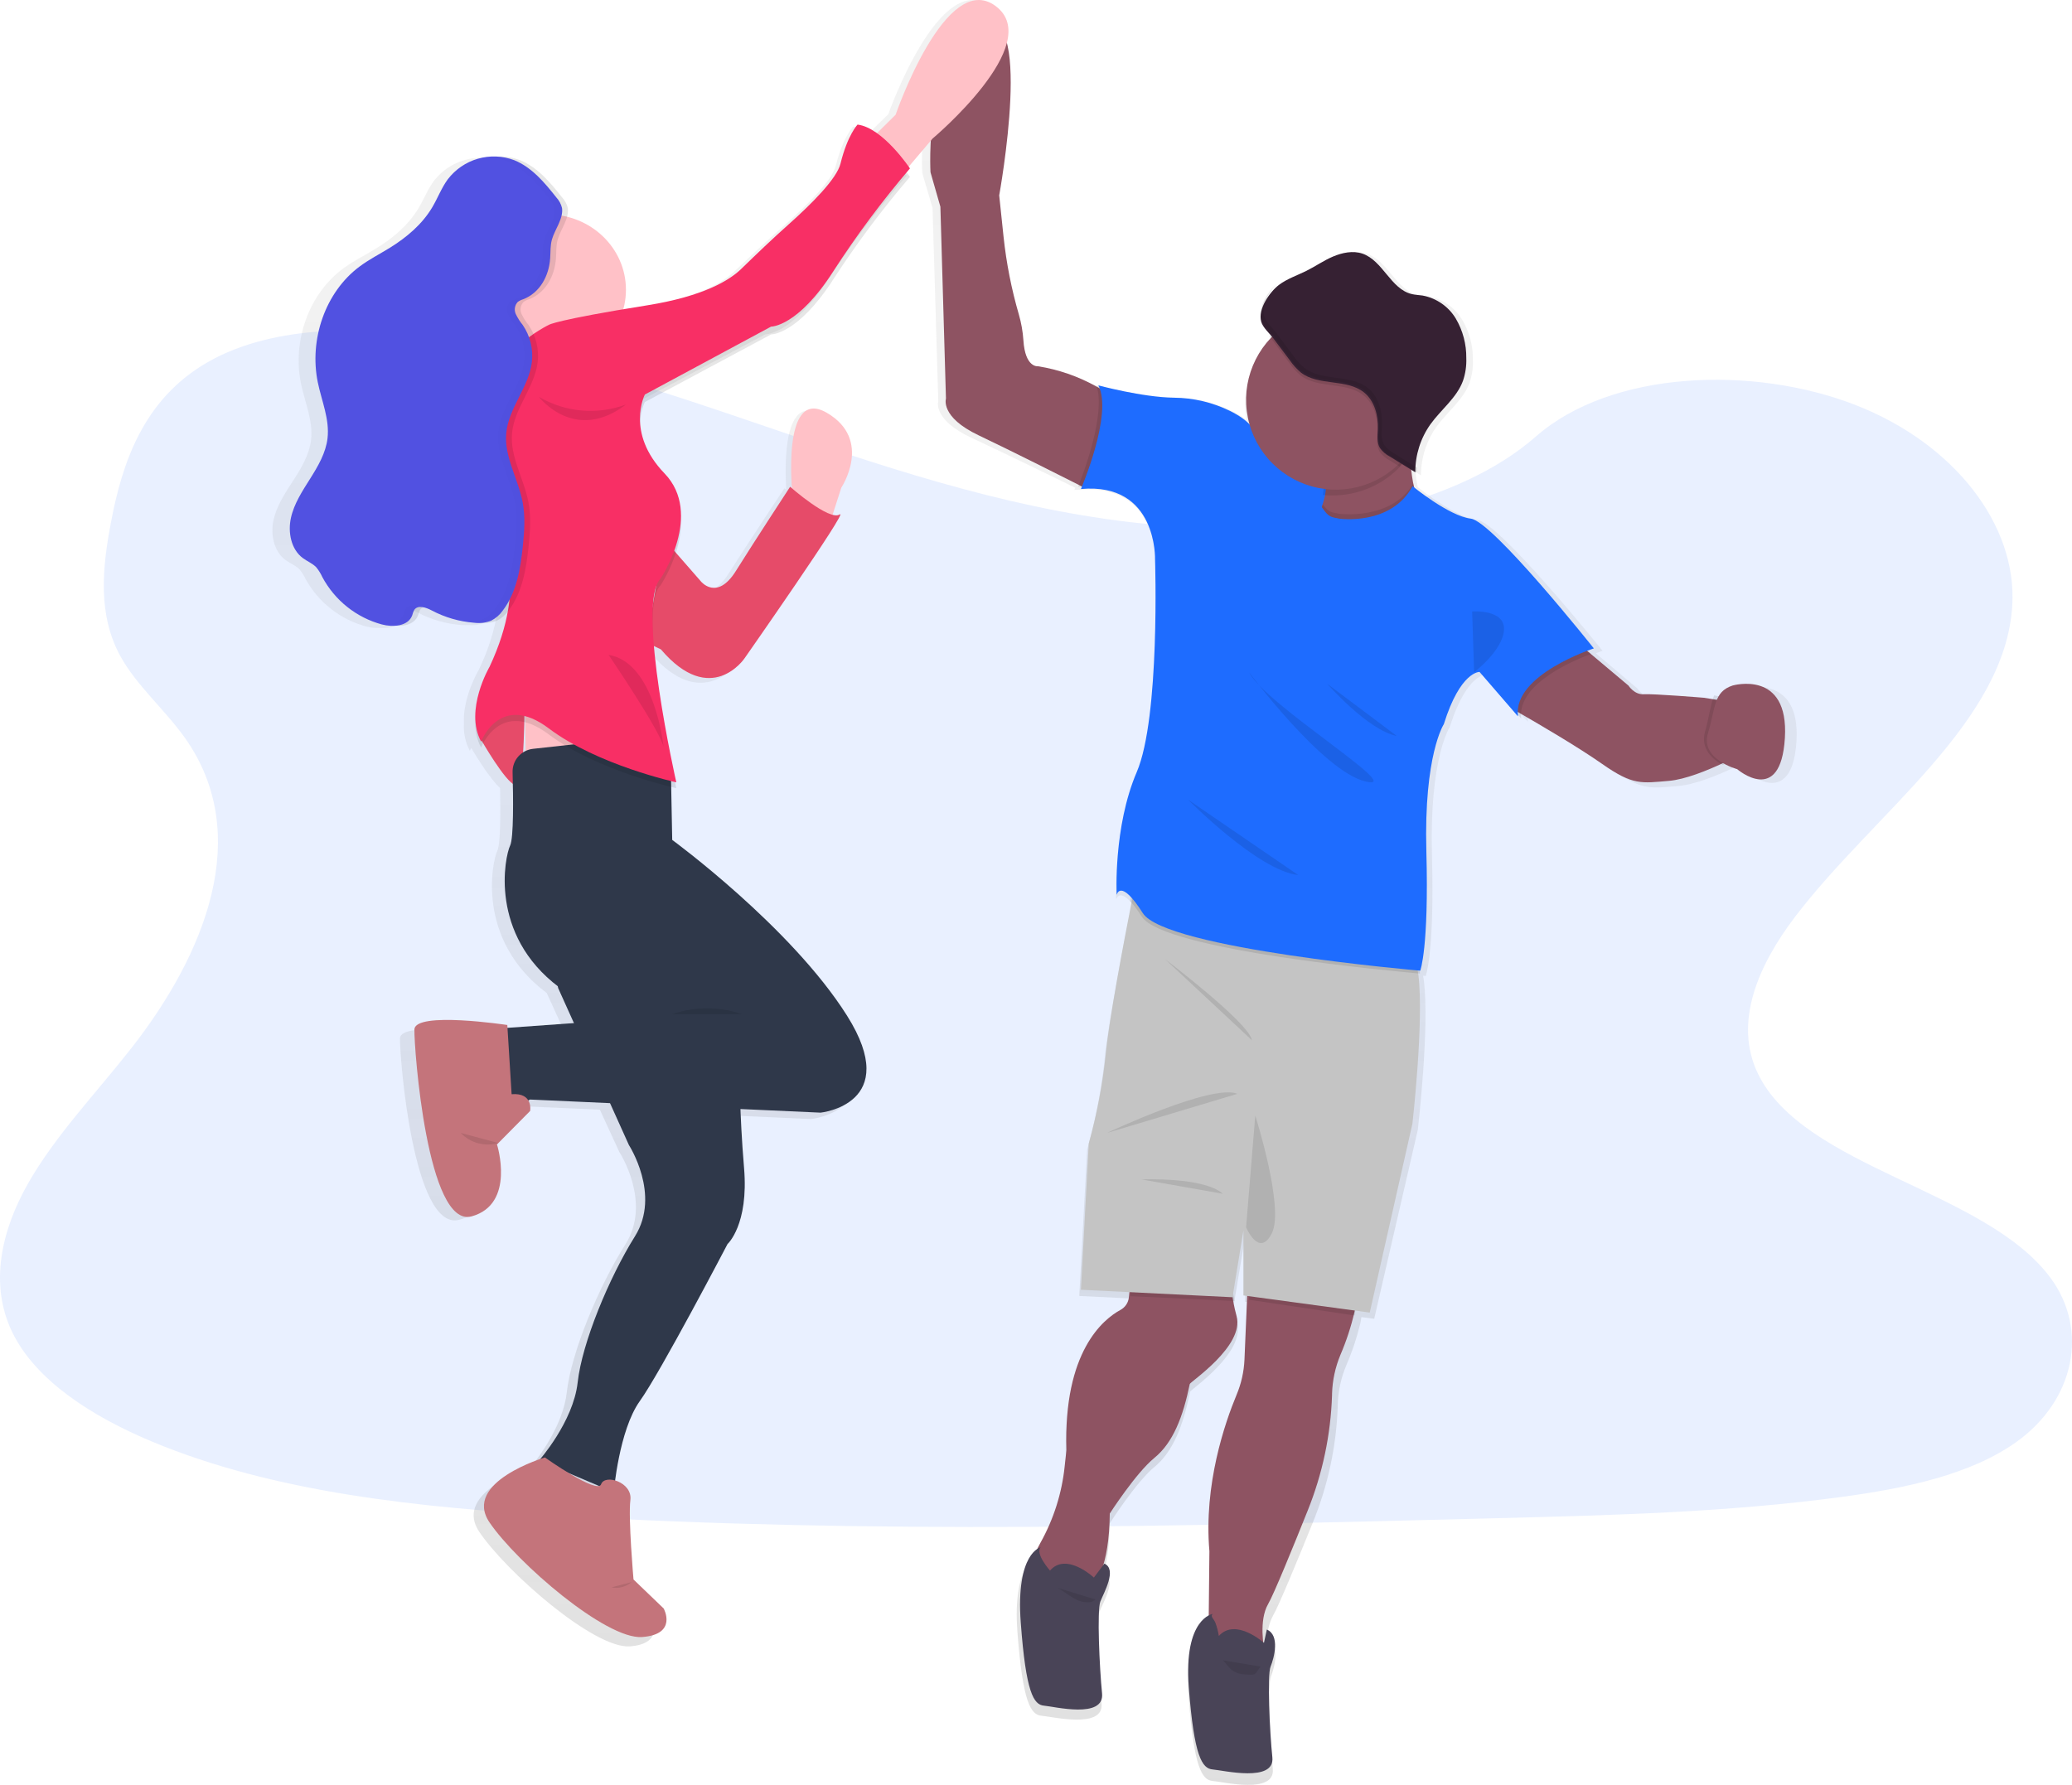 <svg width="715" height="616" viewBox="0 0 715 616" fill="none" xmlns="http://www.w3.org/2000/svg">
<path opacity="0.1" d="M415.422 182.09C369.584 180.713 325.928 167.961 284.241 153.973C242.554 139.986 201.264 124.521 156.524 117.118C127.748 112.356 94.836 111.685 71.656 125.002C49.339 137.81 42.129 159.929 38.255 180.451C35.337 195.887 33.623 212.136 41.612 226.59C47.165 236.628 57.009 245.063 63.822 254.671C87.527 288.121 70.77 329.364 45.09 362.052C33.049 377.374 19.062 391.984 9.762 408.296C0.463 424.608 -3.836 443.286 4.302 459.916C12.362 476.405 31.576 488.789 52.392 497.499C94.666 515.161 144.463 520.254 193.055 523.122C300.587 529.48 408.686 526.725 516.502 523.97C556.404 522.953 596.476 521.921 635.727 516.595C657.527 513.642 680.027 508.951 695.857 497.62C715.942 483.236 720.921 458.885 707.458 440.849C684.879 410.606 622.469 403.089 606.668 370.628C597.985 352.762 606.901 332.861 619.529 316.288C646.613 280.739 692.004 249.549 694.391 208.907C696.034 181.002 674.213 153.055 640.472 139.851C605.11 126.005 556.064 127.75 529.987 150.66C503.109 174.22 455.897 183.298 415.422 182.09Z" fill="#1E6CFF"/>
<path d="M601.41 237.697C600.165 238.016 599.013 238.626 598.049 239.476C597.085 240.327 596.336 241.395 595.863 242.592L594.96 242.447L591.59 241.904C591.59 241.904 573.739 240.429 570.406 240.656C567.072 240.882 564.986 237.589 564.986 237.589L551.715 226.343L550.685 225.438C552.121 224.895 553.016 224.615 553.016 224.615C553.016 224.615 517.404 180.284 509.725 179.425C502.047 178.565 489.354 168.215 489.228 168.116L489.092 167.41C488.812 165.917 488.604 164.407 488.451 162.887L490.339 164.045C490.339 163.52 490.339 162.995 490.393 162.47C490.675 156.999 492.518 151.724 495.705 147.271C499.418 142.114 504.91 138.061 507.106 132.117C507.981 129.561 508.376 126.865 508.271 124.165C508.327 119.301 507.046 114.515 504.567 110.332C503.304 108.241 501.612 106.442 499.603 105.054C497.594 103.666 495.314 102.72 492.913 102.28C491.649 102.081 490.357 102.054 489.11 101.764C481.693 100.018 478.965 90.057 471.756 87.615C468.395 86.475 464.655 87.226 461.412 88.637C458.169 90.048 455.233 92.075 452.062 93.64C448.891 95.205 445.296 96.354 442.414 98.571C442.116 98.797 441.8 99.068 441.511 99.349L440.941 99.901C439.752 101.11 438.717 102.462 437.861 103.927L437.725 104.153C437.635 104.307 437.554 104.469 437.472 104.632C437.391 104.795 437.337 104.886 437.283 105.012C437.229 105.139 437.138 105.302 437.075 105.446L436.885 105.881L436.723 106.297C436.668 106.451 436.605 106.605 436.56 106.767C436.515 106.93 436.47 107.03 436.434 107.165L436.298 107.645L436.217 108.034C436.217 108.197 436.154 108.369 436.126 108.532C436.099 108.694 436.126 108.776 436.126 108.893C436.126 109.011 436.126 109.237 436.126 109.409C436.126 109.581 436.126 109.635 436.126 109.744C436.126 109.852 436.126 110.106 436.126 110.296C436.126 110.486 436.126 110.477 436.126 110.567C436.161 110.833 436.216 111.096 436.289 111.354V111.354C436.777 113.019 438.457 114.72 439.74 116.204C439.595 116.339 439.451 116.466 439.306 116.611C436.257 119.554 433.832 123.082 432.175 126.986C430.519 130.889 429.666 135.087 429.667 139.328C429.669 141.212 429.841 143.093 430.182 144.946C428.54 143.704 426.775 142.634 424.915 141.753C418.797 138.815 412.106 137.27 405.321 137.229C394.254 137.102 378.707 132.941 378.707 132.941C379.104 133.7 379.407 134.505 379.61 135.338C378.933 134.949 378.201 134.533 377.397 134.099C370.916 130.614 363.89 128.258 356.619 127.132C356.619 127.132 352.012 127.775 351.398 118.085C351.187 115.058 350.641 112.063 349.772 109.156C347.127 100.294 345.295 91.209 344.297 82.014L342.752 67.792C342.752 67.792 349.708 30.699 345.526 14.885C346.872 9.927 346.113 5.385 341.677 2.119C324.179 -10.782 306.526 39.43 306.526 39.43L299.968 45.808C298.286 44.71 296.388 43.985 294.403 43.682C294.403 43.682 290.871 47.301 288.414 57.18C287.113 62.418 278.223 71.167 270.183 78.215C264.474 83.218 258.963 88.42 253.461 93.64C249.396 97.512 240.335 103.049 220.569 106.179C217.471 106.668 214.652 107.129 212.077 107.554C212.735 105.217 213.07 102.8 213.071 100.371C213.04 94.258 210.935 88.337 207.1 83.581C203.265 78.824 197.929 75.516 191.968 74.198C192.058 73.565 192.058 72.922 191.968 72.289C191.635 70.927 190.946 69.678 189.971 68.67C185.807 63.513 181.29 58.212 175.093 55.769C172.537 54.773 169.8 54.332 167.061 54.475H165.688C165.408 54.475 165.137 54.475 164.857 54.475C161.935 54.637 159.081 55.421 156.486 56.776C153.891 58.13 151.614 60.023 149.807 62.328C147.584 65.305 146.247 68.833 144.332 72.008C140.773 77.889 135.298 82.422 129.363 86.004C125.795 88.166 122.046 90.03 118.676 92.482C106.453 101.375 100.816 117.814 103.888 132.506C105.243 138.957 108.106 145.308 107.339 151.849C106.733 156.925 104.005 161.484 101.223 165.791C98.44 170.097 95.495 174.476 94.393 179.461C93.291 184.446 94.447 190.317 98.621 193.339C100.157 194.443 102.018 195.149 103.327 196.488C104.199 197.519 104.928 198.663 105.496 199.889C107.712 203.899 110.718 207.416 114.331 210.227C117.945 213.039 122.09 215.087 126.517 216.246C127.922 216.606 129.369 216.764 130.818 216.717H130.971H131.251C134.567 216.925 137.963 216.038 139.075 213.098C139.243 212.43 139.495 211.785 139.824 211.18C140.136 210.729 140.602 210.407 141.134 210.275C142.203 210.52 143.233 210.909 144.197 211.433C148.825 213.837 153.887 215.286 159.085 215.695C159.953 215.764 160.825 215.779 161.695 215.74C163.504 215.909 165.327 215.649 167.016 214.98C168.641 214.154 170.044 212.95 171.109 211.47C171.344 211.171 171.56 210.854 171.786 210.565C170.593 217.79 168.346 224.801 165.119 231.373C165.119 231.373 159.699 240.42 160.087 249.54C159.879 252.862 160.582 256.179 162.12 259.13C162.12 259.13 162.274 258.732 162.59 258.107C164.144 260.713 169.239 269.045 172.581 271.968C172.744 280.571 172.708 291.346 171.633 293.563C169.826 297.354 164.116 324.323 188.671 342.716L194.335 355.138L171.018 356.793C168.66 356.468 138.171 352.36 138.018 358.34C137.864 364.556 142.625 425.081 158.434 420.982C173.168 417.165 168.308 399.514 167.576 397.143L168.1 396.999L167.522 396.836L179.311 385.644C179.534 384.282 179.209 382.887 178.408 381.763L178.525 381.7L207 382.976L213.694 397.541C213.694 397.541 225.05 414.84 215.844 429.396C206.639 443.953 197.117 466.716 195.581 480.522C194.326 491.812 185.978 502.904 182.988 506.559C177.649 508.369 157.169 516.42 165.345 528.607C174.704 542.558 205.094 569.111 217.38 568.197C229.666 567.283 224.743 558.336 224.743 558.336L214.471 548.366C214.471 548.366 212.664 527.123 213.396 520.908C213.794 517.678 211.418 515.353 208.879 514.367C209.846 507.446 212.294 494.327 217.552 487.081C224.914 476.912 248.556 432.165 248.556 432.165C248.556 432.165 256.072 425.488 254.383 405.621C253.705 397.605 253.326 390.566 253.109 385.002L279.868 386.205C279.868 386.205 308.568 383.319 289.073 352.523C269.578 321.727 228.14 291.546 228.14 291.546L227.769 272.483C229.648 272.954 230.75 273.189 230.75 273.189C230.75 273.189 230.588 272.501 230.317 271.271L230.75 271.37C230.75 271.37 224.761 245.414 222.918 224.778L224.607 225.556C242.413 246.192 254.419 228.75 254.419 228.75C254.419 228.75 292.027 175.806 288.341 178.23C287.96 178.42 287.544 178.531 287.119 178.557C286.694 178.584 286.268 178.525 285.866 178.384L288.576 169.735C288.576 169.735 299.679 152.745 283.562 143.191C270.409 135.392 270.752 159.838 271.321 169.075L270.671 168.523C270.671 168.523 258.087 187.522 251.329 198.107C244.572 208.692 238.899 201.726 238.899 201.726L230.362 192.091C231.764 188.231 232.453 184.147 232.394 180.04C232.581 177.174 232.163 174.302 231.169 171.608C230.174 168.915 228.625 166.461 226.622 164.407C220.108 157.757 218.202 151.315 218.004 146.358C218.068 143.789 218.648 141.26 219.711 138.921L264.076 115.398C264.076 115.398 273.435 115.543 286.02 96.128C294.175 83.711 303.151 71.854 312.886 60.636C312.886 60.636 312.624 60.256 312.173 59.632C312.624 59.098 312.886 58.809 312.886 58.809C312.886 58.809 312.371 58.058 311.495 56.9L318.334 49.002C318.118 52.571 318.091 56.15 318.252 59.722L321.794 71.71L323.781 138.45C323.781 138.45 321.631 144.783 335.453 151.198C347.143 156.626 365.662 165.673 371.064 168.342C370.866 168.831 370.748 169.093 370.748 169.093L372.356 168.984L372.591 169.093C399.593 166.668 398.672 193.665 398.672 193.665C398.672 193.665 400.479 248.581 392.231 267.697C383.983 286.814 385.166 310.472 385.166 310.472C385.166 310.472 385.988 306.437 390.587 311.712C390.496 312.173 390.397 312.671 390.289 313.186C387.651 326.422 382.158 354.577 381.137 365.994C380.013 376.399 378.009 386.689 375.148 396.754L372.438 447.264L389.701 448.106L389.512 449.915C389.417 450.832 389.102 451.713 388.592 452.48C388.082 453.248 387.393 453.88 386.585 454.321C380.677 457.533 366.71 468.796 367.83 503.555L367.234 509.147C366.278 518.615 363.41 527.791 358.806 536.116C358.408 536.822 358.056 537.5 357.758 538.152C357.803 537.786 357.968 537.445 358.227 537.184C358.227 537.184 349.257 539.047 351.1 563.321C352.942 587.594 355.707 591.837 359.393 592.136C363.078 592.434 381.074 596.84 380.107 587.893C379.141 578.945 378.301 559.069 379.493 556.038C380.686 553.007 385.582 544.828 380.938 542.856C382.285 537.289 382.937 531.576 382.881 525.848C382.881 525.848 391.915 511.589 398.374 506.279C404.833 500.968 408.311 491.948 410.651 480.341C410.813 479.581 429.685 466.987 426.912 456.529C426.424 454.719 426.072 453.118 425.801 451.67C425.683 451.028 425.584 450.422 425.494 449.861H425.828L429.667 426.8V449.255L431.944 449.553L431.862 451.363L430.896 472.895C430.721 477.089 429.803 481.218 428.186 485.09C424.12 494.726 416.622 516.176 418.664 539.373L418.447 560.055C417.797 560.181 408.42 562.398 410.199 585.839C412.006 610.103 414.797 614.355 418.483 614.654C422.169 614.953 440.165 619.358 439.207 610.411C438.249 601.463 437.4 581.587 438.593 578.556C439.785 575.525 441.935 567.51 437.292 565.537C437.316 562.819 437.978 560.144 439.225 557.73C441.249 554.283 448.006 537.898 453.092 525.296C458.292 512.54 461.182 498.96 461.629 485.19C461.629 485.036 461.629 484.882 461.629 484.728C461.766 480.083 462.761 475.503 464.565 471.221C466.644 466.43 468.289 461.461 469.48 456.375C469.606 455.769 469.705 455.181 469.796 454.565L474.204 455.153L489.255 389.924C489.255 389.924 493.374 354.568 491.36 338.6C491.278 337.939 491.188 337.333 491.079 336.745L491.983 336.826C491.983 336.826 495.054 328.946 494.133 295.264C493.211 261.582 500.276 250.933 500.276 250.933C504.088 238.828 508.298 234.775 510.755 233.418C511.388 233.014 512.112 232.778 512.86 232.73L524.252 245.785L526.348 248.192C526.352 248.144 526.352 248.095 526.348 248.047L527.251 249.106C527.182 248.569 527.158 248.027 527.179 247.486C533.259 251.024 547.306 259.293 555.69 265.227C566.621 272.963 569.62 272.058 579.178 271.253C584.978 270.773 592.819 267.516 598.077 265.037L598.556 264.811C599.97 265.568 601.46 266.174 603 266.621C603 266.621 618.43 279.712 619.921 255.818C621.411 231.925 601.41 237.697 601.41 237.697ZM201.21 515.95C199.638 515.482 198.124 514.842 196.693 514.041L201.21 515.95ZM177.053 257.311L177.107 260.704L176.872 260.812C176.945 259.618 176.999 258.442 177.053 257.311ZM418.384 560.136V561.457C418.217 561.278 418.124 561.042 418.124 560.797C418.124 560.551 418.217 560.315 418.384 560.136V560.136Z" fill="url(#paint0_linear)"/>
<path d="M468 160H442V187H468V160Z" fill="#1E6CFF"/>
<path d="M410.562 477.654C408.228 489.056 404.768 497.919 398.361 503.141C391.954 508.364 382.957 522.369 382.957 522.369C382.801 540.998 377.767 546.659 377.767 546.659L372.577 548H359.763C359.763 548 357.475 541.74 357.017 538.019C356.862 536.776 357.768 534.693 359.031 532.457C363.611 524.262 366.459 515.25 367.406 505.959L368.001 500.459C366.921 466.323 380.815 455.242 386.645 452.085C387.451 451.646 388.135 451.023 388.64 450.27C389.146 449.516 389.457 448.654 389.547 447.757V447.757L390.581 438L425.051 439.654C425.051 439.654 424.318 442.624 425.627 449.492C425.893 450.914 426.25 452.497 426.726 454.259C429.471 464.534 410.708 476.902 410.562 477.654Z" fill="#8E5362"/>
<path d="M467.395 452.8C466.224 457.855 464.606 462.796 462.561 467.565C460.782 471.829 459.798 476.382 459.659 480.999C459.659 481.153 459.659 481.307 459.659 481.461C459.217 495.145 456.371 508.645 451.251 521.347C446.235 533.876 439.587 550.18 437.592 553.611C434.272 559.341 436.231 569 436.231 569L417.003 567.642L417.339 535.351C415.334 512.294 422.717 490.993 426.717 481.37C428.333 477.522 429.254 473.418 429.438 469.249L430.345 447.83L430.626 441.494C430.626 441.494 464.62 436.669 467.486 444.363C468.275 446.4 468.085 449.433 467.395 452.8Z" fill="#8E5362"/>
<path opacity="0.1" d="M426 449L390 447.339L391.031 438L425.425 439.584C425.425 439.584 424.668 442.417 426 449Z" fill="black"/>
<path opacity="0.1" d="M467.407 454L431 448.564L431.276 441.634C431.276 441.634 464.672 436.356 467.488 444.772C468.272 447 468.085 450.317 467.407 454Z" fill="black"/>
<path d="M487.394 387.806L472.667 453L429.079 447.087V424.646L425.309 447.706L373 445.122L375.706 394.637C378.509 384.563 380.47 374.269 381.568 363.864C382.587 352.457 387.944 324.321 390.533 311.104C391.434 306.747 391.939 304 391.939 304C391.939 304 481.532 322.793 487.394 329.616C488.395 330.78 489.054 333.254 489.46 336.538C491.426 352.475 487.394 387.806 487.394 387.806Z" fill="#C4C4C4"/>
<path opacity="0.1" d="M382 391C382 391 418.181 373.887 427 377.501L382 391Z" fill="black"/>
<path opacity="0.1" d="M402 331C402 331 431.104 353.048 432 359L402 331Z" fill="black"/>
<path opacity="0.1" d="M394 407.062C394 407.062 415.226 406.074 422 412L394 407.062Z" fill="black"/>
<path opacity="0.1" d="M433.169 385C433.169 385 443.281 416.873 438.899 425.592C434.517 434.31 430 423.552 430 423.552L433.169 385Z" fill="black"/>
<path d="M418.462 557C418.462 557 408.391 558.494 410.223 582.344C412.054 606.195 414.8 610.382 418.462 610.677C422.124 610.972 439.977 615.302 439.061 606.499C438.146 597.696 437.23 578.176 438.448 575.188C439.666 572.2 441.771 564.336 437.157 562.395L436.159 566.993C436.159 566.993 426.391 558.19 420.595 564.604C420.347 563.041 419.945 561.504 419.396 560.015C418.819 558.619 417.556 557.895 418.462 557Z" fill="#494457"/>
<path d="M600 260.64C600 260.64 597.725 261.889 594.386 263.448C589.232 265.857 581.551 269.029 575.865 269.498C566.497 270.278 563.563 271.163 552.85 263.634C544.627 257.858 530.863 249.806 524.87 246.369L522.262 244.854L522 244.704V244.597L526.973 231.186L544.573 222L548.942 225.676L561.948 236.616C561.948 236.616 563.978 239.823 567.255 239.601C570.531 239.38 588.014 240.815 588.014 240.815L591.317 241.346L598.276 242.48L600 260.64Z" fill="#8E5362"/>
<path opacity="0.1" d="M600 260.947C600 260.947 597.765 262.305 594.485 264C591.018 262.074 586.708 258.462 588.366 252.52C589.865 247.175 590.273 243.005 591.505 240L598.342 241.233L600 260.947Z" fill="black"/>
<path d="M597.885 236.589C597.885 236.589 617.374 230.931 615.923 254.693C614.471 278.455 599.453 265.447 599.453 265.447C599.453 265.447 586.684 262.052 589.372 253.109C592.06 244.165 591.28 238.743 597.885 236.589Z" fill="#8E5362"/>
<path d="M394 159.265L373.856 167.865L373.545 168L373.323 167.892L372.069 167.25C366.86 164.613 348.956 155.589 337.693 150.232C324.359 143.909 326.43 137.586 326.43 137.586L324.51 71.346L321.096 59.449C321.096 59.449 318.687 19.126 337.986 9.018C357.286 -1.09 344.805 67.426 344.805 67.426L346.298 81.662C347.263 90.769 349.033 99.769 351.588 108.553C352.422 111.441 352.946 114.412 353.152 117.415C353.748 127.044 358.193 126.403 358.193 126.403C365.213 127.523 371.991 129.864 378.23 133.322C380.547 134.565 382.764 135.99 384.861 137.586L394 159.265Z" fill="#8E5362"/>
<path d="M466.671 190L449 188.263C449 188.263 454.208 180.9 456.501 173.736C456.826 172.753 457.085 171.753 457.278 170.74C457.808 167.9 457.671 165.269 456.309 163.367C451.138 156.134 487.073 146 487.073 146C486.636 150.003 486.505 154.032 486.68 158.053C486.783 160.851 487.088 163.639 487.594 166.398C488.681 172.016 490.847 177.305 494.977 180.014C506.261 187.395 466.671 190 466.671 190Z" fill="#8E5362"/>
<path opacity="0.1" d="M466.666 190L449 188.308C449 188.308 454.207 181.132 456.499 174.15C458.536 176.833 459.24 176.774 462.099 177.307C462.099 177.307 479.929 179.752 487.602 167C488.689 172.475 490.854 177.628 494.983 180.269C506.246 187.461 466.666 190 466.666 190Z" fill="black"/>
<path opacity="0.1" d="M524.867 246.42C524.847 246.948 524.871 247.476 524.94 248L522.226 244.902L522 244.645L526.984 231.205L544.622 222L549 225.684C542.732 228.036 525.148 235.502 524.867 246.42Z" fill="black"/>
<path opacity="0.1" d="M394 159.211L374.067 167.891H373.539L372 168C372 168 372.114 167.736 372.299 167.243C373.962 163.059 381.676 142.628 378.342 133C380.635 134.254 382.829 135.693 384.904 137.303L394 159.211Z" fill="black"/>
<path opacity="0.1" d="M490 336C481.959 335.293 401.514 327.989 394.011 316.361C392.825 314.467 391.484 312.671 390 310.991C390.912 306.703 391.422 304 391.422 304C391.422 304 481.987 322.493 487.912 329.206C488.924 330.334 489.59 332.76 490 336Z" fill="black"/>
<path d="M462.105 178.991C462.105 178.991 479.922 181.624 487.454 167.8C487.454 167.8 500.034 178.116 507.556 179C515.079 179.884 550 223.783 550 223.783C550 223.783 522.005 232.801 523.811 247.229L510.563 231.899C510.563 231.899 503.944 231.592 498.228 249.935C498.228 249.935 491.301 260.449 492.204 293.815C493.107 327.182 490.1 335 490.1 335C490.1 335 402.196 327.488 394.375 315.161C386.555 302.833 385.345 308.848 385.345 308.848C385.345 308.848 384.135 285.402 392.262 266.464C400.39 247.527 398.584 193.122 398.584 193.122C398.584 193.122 399.487 166.366 373 168.774C373 168.774 384.135 142.92 379.023 133C379.023 133 394.258 137.13 405.113 137.256C411.775 137.308 418.342 138.849 424.33 141.765C427.59 143.362 430.597 145.372 432.304 147.771C437.415 154.986 445.85 151.685 445.85 151.685C447.976 158.287 450.602 164.717 453.707 170.92C454.059 171.578 454.411 172.228 454.772 172.85C455.296 173.752 455.838 174.653 456.38 175.393C458.547 178.486 459.161 178.405 462.105 178.991Z" fill="#1E6CFF"/>
<path opacity="0.1" d="M485.583 158.103C484.62 159.42 483.548 160.659 482.377 161.809C479.432 164.719 475.911 167.032 472.022 168.61C468.133 170.189 463.955 171.001 459.734 171C458.642 171.001 457.551 170.948 456.465 170.843C456.99 167.992 456.854 165.349 455.505 163.44C450.378 156.176 486 146 486 146C485.558 150.019 485.419 154.064 485.583 158.103V158.103Z" fill="black"/>
<path d="M492 138C492 144.131 490.182 150.125 486.775 155.223C483.369 160.321 478.528 164.294 472.863 166.64C467.199 168.987 460.966 169.6 454.952 168.404C448.939 167.208 443.415 164.256 439.08 159.92C434.744 155.585 431.792 150.061 430.596 144.048C429.4 138.034 430.013 131.801 432.36 126.137C434.706 120.472 438.679 115.631 443.777 112.225C448.875 108.818 454.869 107 461 107C465.075 106.985 469.113 107.776 472.881 109.329C476.649 110.881 480.072 113.164 482.954 116.046C485.836 118.928 488.119 122.351 489.671 126.119C491.224 129.887 492.015 133.925 492 138V138Z" fill="#8E5362"/>
<path opacity="0.1" d="M508 211.036L508.688 232C508.688 232 518.678 224.463 518.994 217.302C519.309 210.141 508 211.036 508 211.036Z" fill="black"/>
<path opacity="0.1" d="M431 232C431 232 456.445 266.248 471.249 269.722C486.053 273.197 436.552 243.104 431 232Z" fill="black"/>
<path opacity="0.1" d="M458 236C458 236 471.973 252.004 482 254L458 236Z" fill="black"/>
<path opacity="0.1" d="M410 276C410 276 434.182 300.511 448 302L410 276Z" fill="black"/>
<path opacity="0.1" d="M492 138.788C492.004 147.096 488.75 155.074 482.94 161L479.46 158.83C478.115 158.127 476.953 157.116 476.072 155.878C474.921 153.953 475.256 151.538 475.347 149.295C475.537 144.545 474.233 139.405 470.527 136.436C464.52 131.614 454.889 134.283 448.782 129.552C447.311 128.301 446.016 126.856 444.931 125.257L439.205 117.565C438.861 117.111 438.444 116.657 438 116.121C442.458 111.727 448.113 108.752 454.254 107.57C460.394 106.388 466.746 107.052 472.511 109.479C478.276 111.905 483.197 115.985 486.655 121.206C490.113 126.428 491.954 132.557 491.946 138.824L492 138.788Z" fill="black"/>
<path d="M441.312 98.347C444.144 96.201 447.6 95.069 450.785 93.489C453.97 91.908 456.784 89.897 459.968 88.55C463.153 87.203 466.836 86.413 470.138 87.535C477.222 89.951 479.9 99.774 487.184 101.498C488.414 101.786 489.681 101.813 490.92 102.001C493.286 102.446 495.53 103.385 497.503 104.755C499.476 106.125 501.133 107.895 502.365 109.948C504.797 114.091 506.047 118.812 505.984 123.606C506.085 126.267 505.696 128.924 504.835 131.446C502.682 137.309 497.281 141.323 493.635 146.397C490.183 151.252 488.351 157.058 488.396 163L479.565 157.549C478.22 156.858 477.059 155.857 476.182 154.631C475.033 152.727 475.367 150.339 475.458 148.121C475.648 143.424 474.345 138.342 470.654 135.406C464.646 130.637 455.028 133.277 448.939 128.599C447.471 127.361 446.178 125.933 445.094 124.352L439.376 116.746C438.137 115.094 435.757 113.037 435.214 111.026C434.011 106.698 438.128 100.78 441.312 98.347Z" fill="#362133"/>
<path opacity="0.1" d="M481.031 156.452C479.671 155.748 478.499 154.729 477.612 153.48C476.452 151.542 476.79 149.109 476.881 146.851C477.073 142.068 475.757 136.892 472.019 133.902C465.96 129.046 456.245 131.735 450.085 126.97C448.601 125.71 447.295 124.255 446.2 122.645L440.424 114.899C439.163 113.217 436.769 111.123 436.22 109.074C435.224 105.544 437.747 100.945 440.443 98C437.418 100.798 434.1 106.111 435.224 110.071C435.809 112.119 438.176 114.213 439.428 115.896L445.204 123.642C446.299 125.252 447.605 126.707 449.088 127.967C455.221 132.731 464.936 130.043 471.023 134.899C474.752 137.889 476.068 143.065 475.876 147.847C475.785 150.106 475.446 152.539 476.607 154.477C477.494 155.726 478.666 156.745 480.025 157.449L488.945 163C488.945 162.47 488.945 161.939 489 161.418L481.031 156.452Z" fill="black"/>
<path d="M359.134 534C359.134 534 350.46 535.811 352.241 559.991C354.022 584.171 356.694 588.362 360.257 588.661C363.819 588.96 381.186 593.341 380.295 584.433C379.405 575.525 378.514 555.772 379.698 552.748C380.883 549.725 385.585 541.604 381.097 539.64L377.472 544.456C377.472 544.456 367.969 535.548 362.332 542.039C362.332 542.039 357.059 536.109 359.134 534Z" fill="#494457"/>
<path opacity="0.1" d="M365 548C366.755 549.041 368.393 550.311 370.14 551.352C371.86 552.48 373.78 553.045 375.721 552.997C376.545 552.978 377.343 552.632 378 552.008" fill="black"/>
<path opacity="0.1" d="M422 573C423.144 574.143 424.031 575.604 425.321 576.548C427.151 577.879 429.493 577.959 431.725 577.989C432.096 578.025 432.471 577.974 432.823 577.839C433.221 577.604 433.558 577.262 433.802 576.846L435 575.166" fill="black"/>
<path d="M273.474 170.984C273.474 170.984 269.367 133.166 285.336 142.474C301.305 151.782 290.31 168.325 290.31 168.325L286.559 180L273.474 170.984Z" fill="#FFC1C7"/>
<path d="M300 48.568L309.055 39.594C309.055 39.594 326.414 -10.822 343.618 2.127C360.823 15.076 321.814 47.819 321.814 47.819L311.473 60L300 48.568Z" fill="#FFC1C7"/>
<path d="M166.454 244.888L166 255.258C166 255.258 174.333 269.903 177.813 270.974C181.293 272.045 180.994 240 180.994 240L166.454 244.888Z" fill="#FF5374"/>
<path opacity="0.1" d="M166.454 244.888L166 255.258C166 255.258 174.333 269.903 177.813 270.974C181.293 272.045 180.994 240 180.994 240L166.454 244.888Z" fill="black"/>
<path d="M181 234L181.62 272H224L220.809 249.861L181 234Z" fill="#FFC1C7"/>
<path d="M190.641 329L192.593 340.978L217.031 395.196C217.031 395.196 228.121 412.269 219.127 426.645C210.132 441.022 200.841 463.486 199.339 477.108C197.837 490.73 186 504.065 186 504.065L211.787 515C211.787 515 213.586 493.588 220.782 483.551C227.977 473.514 251.057 429.341 251.057 429.341C251.057 429.341 258.406 422.746 256.76 403.13C255.114 383.515 255.258 369.731 255.258 369.731L252.712 338.435L190.641 329Z" fill="#2F384A"/>
<path d="M188.025 503C188.025 503 159.45 511.482 168.926 525.429C178.401 539.375 209.147 565.886 221.566 564.977C233.985 564.068 229.019 555.122 229.019 555.122L218.613 545.121C218.613 545.121 216.749 523.911 217.532 517.701C218.314 511.492 208.681 508.609 207.432 512.246C206.184 515.883 188.025 503 188.025 503Z" fill="#C4747B"/>
<path d="M206.121 256L183.958 258.435C181.978 258.652 180.152 259.599 178.842 261.089C177.532 262.58 176.833 264.504 176.884 266.481C177.121 275.279 177.276 289.272 176.036 291.824C174.212 295.598 168.597 322.453 192.901 340.7L225.876 351.108L173 354.883L174.677 384L182.882 379.474L283.165 384C283.165 384 311.581 381.131 292.281 350.511C272.982 319.891 231.966 289.869 231.966 289.869L231.51 266.029L228.465 259.095L206.121 256Z" fill="#2F384A"/>
<path opacity="0.1" d="M232 350C235.785 348.681 239.87 348 244 348C248.13 348 252.215 348.681 256 350H232Z" fill="black"/>
<path d="M175.061 353.75C175.061 353.75 143.155 348.916 143.004 355.315C142.852 361.713 147.456 424.011 162.746 419.796C178.035 415.58 171.499 394.97 171.499 394.97L182.933 383.419C182.933 383.419 184.117 377.021 176.548 377.639L175.061 353.75Z" fill="#C4747B"/>
<path d="M229.245 186.195L241.876 200.666C241.876 200.666 247.38 207.531 253.919 197.086C260.458 186.642 272.653 168 272.653 168C272.653 168 286.186 179.93 289.754 177.549C293.322 175.169 256.899 227.229 256.899 227.229C256.899 227.229 245.302 244.376 228.049 224.096L223 221.707L229.245 186.195Z" fill="#FF5374"/>
<path opacity="0.1" d="M229.245 186.195L241.876 200.666C241.876 200.666 247.38 207.531 253.919 197.086C260.458 186.642 272.653 168 272.653 168C272.653 168 286.186 179.93 289.754 177.549C293.322 175.169 256.899 227.229 256.899 227.229C256.899 227.229 245.302 244.376 228.049 224.096L223 221.707L229.245 186.195Z" fill="black"/>
<path d="M189 126C203.912 126 216 114.359 216 100C216 85.641 203.912 74 189 74C174.088 74 162 85.641 162 100C162 114.359 174.088 126 189 126Z" fill="#FFC1C7"/>
<path opacity="0.1" d="M189.392 114.811C189.392 114.811 166.472 125.652 169.185 144.623C171.897 163.594 172.349 187.533 172.349 187.533C172.349 187.533 182.756 202.891 168.959 232.251C168.959 232.251 160.143 247.157 166.02 257.998C166.02 257.998 172.539 240.833 189.392 253.481C206.245 266.128 233.378 272 233.378 272C233.378 272 219.364 210.57 227.953 201.988C227.953 201.988 242.872 179.855 229.31 165.852C215.748 151.85 222.529 138.751 222.529 138.751L266.081 115.416C266.081 115.416 275.267 115.561 287.626 96.291C295.628 83.978 304.438 72.208 314 61.059C314 61.059 304.651 47.057 295.917 46C295.917 46 292.445 49.614 290.04 59.406C288.757 64.601 280.032 73.282 272.139 80.284C266.533 85.252 261.126 90.41 255.728 95.641C251.732 99.48 242.836 104.973 223.433 108.081C191.499 113.167 189.392 114.811 189.392 114.811Z" fill="black"/>
<path d="M189.392 112.115C189.392 112.115 166.472 123.004 169.185 142.059C171.897 161.114 172.349 185.16 172.349 185.16C172.349 185.16 182.756 200.585 168.959 230.075C168.959 230.075 160.143 245.047 166.02 255.936C166.02 255.936 172.539 238.695 189.392 251.399C206.245 264.102 233.378 270 233.378 270C233.378 270 219.364 208.298 227.953 199.678C227.953 199.678 242.872 177.447 229.31 163.383C215.748 149.318 222.529 136.161 222.529 136.161L266.081 112.723C266.081 112.723 275.267 112.868 287.626 93.514C295.628 81.145 304.438 69.324 314 58.126C314 58.126 304.651 44.062 295.917 43C295.917 43 292.445 46.63 290.04 56.466C288.757 61.683 280.032 70.403 272.139 77.435C266.533 82.426 261.126 87.607 255.728 92.861C251.732 96.717 242.836 102.234 223.433 105.355C191.499 110.464 189.392 112.115 189.392 112.115Z" fill="#F82F65"/>
<path opacity="0.1" d="M210 226C210 226 228.529 253.294 229 258C229.009 258 226.182 228.664 210 226Z" fill="black"/>
<path opacity="0.1" d="M186 137C186 137 198.27 153.111 216 139.607C211.1 141.422 205.912 142.127 200.754 141.679C195.595 141.231 190.575 139.639 186 137V137Z" fill="black"/>
<path opacity="0.1" d="M195.941 71.797C195.618 70.436 194.948 69.183 193.998 68.164C189.931 63.013 185.513 57.727 179.458 55.283C175.438 53.767 171.044 53.59 166.917 54.776C162.791 55.963 159.148 58.451 156.523 61.878C154.346 64.839 153.05 68.364 151.17 71.534C147.697 77.402 142.325 81.925 136.549 85.504C133.067 87.657 129.396 89.519 126.112 91.963C114.172 100.837 108.656 117.242 111.661 131.93C112.984 138.361 115.782 144.702 115.027 151.233C114.442 156.302 111.769 160.843 109.061 165.149C106.353 169.454 103.465 173.815 102.385 178.774C101.305 183.734 102.439 189.611 106.515 192.618C108.017 193.726 109.826 194.434 111.113 195.76C111.964 196.793 112.675 197.935 113.227 199.158C115.37 203.15 118.297 206.658 121.829 209.469C125.361 212.281 129.423 214.335 133.768 215.508C137.637 216.535 142.829 216.162 144.242 212.383C144.404 211.716 144.649 211.072 144.97 210.467C146.248 208.65 149.064 209.667 151.044 210.712C155.55 213.09 160.487 214.521 165.557 214.918C167.567 215.185 169.613 214.939 171.504 214.2C173.101 213.381 174.476 212.181 175.508 210.703C180.241 204.481 181.599 196.351 182.409 188.548C182.94 183.47 183.309 178.302 182.346 173.288C180.817 165.24 175.967 157.719 176.687 149.562C177.451 140.841 184.461 133.711 185.531 125.036C186.076 120.494 184.952 115.908 182.373 112.146C181.422 110.985 180.615 109.71 179.971 108.349C179.664 107.662 179.568 106.896 179.696 106.153C179.825 105.41 180.171 104.723 180.691 104.18C181.26 103.775 181.893 103.468 182.562 103.272C188.348 101.028 191.434 95.178 191.848 89.192C192.009 86.921 191.848 84.832 192.468 82.616C193.458 79.191 196.454 75.449 195.941 71.797Z" fill="black"/>
<path d="M193.941 71.797C193.618 70.436 192.948 69.183 191.998 68.164C187.931 63.013 183.513 57.727 177.458 55.283C173.438 53.767 169.044 53.59 164.917 54.776C160.791 55.963 157.148 58.451 154.523 61.878C152.346 64.839 151.05 68.364 149.17 71.534C145.697 77.402 140.325 81.925 134.549 85.504C131.067 87.657 127.396 89.519 124.112 91.963C112.172 100.837 106.656 117.242 109.661 131.93C110.984 138.361 113.782 144.702 113.027 151.233C112.442 156.302 109.769 160.843 107.061 165.149C104.353 169.454 101.465 173.815 100.385 178.774C99.305 183.734 100.439 189.611 104.515 192.618C106.017 193.726 107.826 194.434 109.113 195.76C109.964 196.793 110.675 197.935 111.227 199.158C113.37 203.15 116.297 206.658 119.829 209.469C123.361 212.281 127.423 214.335 131.768 215.508C135.637 216.535 140.829 216.162 142.242 212.383C142.404 211.716 142.649 211.072 142.97 210.467C144.248 208.65 147.064 209.667 149.044 210.712C153.55 213.09 158.487 214.521 163.557 214.918C165.567 215.185 167.613 214.939 169.504 214.2C171.101 213.381 172.476 212.181 173.508 210.703C178.241 204.481 179.599 196.351 180.409 188.548C180.94 183.47 181.309 178.302 180.346 173.288C178.817 165.24 173.967 157.719 174.687 149.562C175.451 140.841 182.461 133.711 183.531 125.036C184.076 120.494 182.952 115.908 180.373 112.146C179.422 110.985 178.615 109.71 177.971 108.349C177.664 107.662 177.568 106.896 177.696 106.153C177.825 105.41 178.171 104.723 178.691 104.18C179.26 103.775 179.893 103.468 180.562 103.272C186.348 101.028 189.434 95.178 189.848 89.192C190.009 86.921 189.848 84.832 190.468 82.616C191.458 79.191 194.454 75.449 193.941 71.797Z" fill="#5151E1"/>
<g opacity="0.1">
<path opacity="0.1" d="M140.016 210.011C139.693 210.615 139.444 211.256 139.274 211.919C138.433 214.162 136.236 215.193 133.785 215.446C137.194 215.79 140.839 214.967 141.987 211.919C142.157 211.256 142.406 210.615 142.729 210.011C142.956 209.679 143.268 209.414 143.633 209.243C142.258 208.845 140.848 208.863 140.016 210.011Z" fill="black"/>
<path opacity="0.1" d="M193.984 71.995C193.668 70.636 192.994 69.387 192.031 68.377C187.944 63.25 183.504 57.987 177.418 55.554C174.773 54.522 171.93 54.095 169.098 54.306C171.021 54.428 172.913 54.849 174.705 55.554C180.791 57.987 185.231 63.25 189.318 68.377C190.281 69.387 190.955 70.636 191.272 71.995C191.787 75.612 188.785 79.365 187.79 82.71C187.13 84.917 187.32 86.988 187.166 89.257C186.741 95.208 183.648 101.013 177.825 103.274C177.152 103.469 176.516 103.775 175.944 104.178C175.421 104.72 175.074 105.406 174.946 106.148C174.819 106.89 174.918 107.653 175.229 108.338C175.873 109.692 176.681 110.961 177.635 112.118C180.229 115.859 181.362 120.421 180.818 124.941C179.733 133.595 172.679 140.685 171.92 149.357C171.196 157.495 176.079 164.965 177.608 172.968C178.566 177.96 178.205 183.105 177.671 188.16C176.857 195.928 175.501 204.03 170.735 210.216C169.701 211.687 168.323 212.882 166.72 213.697C165.783 214.108 164.783 214.356 163.763 214.43C165.684 214.659 167.633 214.407 169.433 213.697C171.038 212.904 172.426 211.73 173.475 210.279C178.241 204.094 179.597 195.991 180.411 188.223C180.945 183.168 181.315 178.023 180.348 173.031C178.819 165.028 173.936 157.532 174.66 149.42C175.437 140.73 182.473 133.64 183.558 125.004C184.102 120.484 182.969 115.922 180.375 112.181C179.421 111.025 178.613 109.755 177.969 108.401C177.658 107.716 177.559 106.953 177.686 106.212C177.814 105.47 178.161 104.783 178.684 104.242C179.256 103.838 179.892 103.533 180.565 103.337C186.388 101.095 189.481 95.271 189.906 89.321C190.06 87.051 189.906 84.98 190.53 82.774C191.498 79.365 194.5 75.639 193.984 71.995Z" fill="black"/>
</g>
<path opacity="0.1" d="M159 391C160.611 392.707 162.685 393.939 164.984 394.555C167.283 395.171 169.715 395.147 172 394.484" fill="black"/>
<path opacity="0.1" d="M218 546C217.03 546.819 215.902 547.408 214.694 547.727C213.485 548.045 212.225 548.086 211 547.846" fill="black"/>
<defs>
<linearGradient id="paint0_linear" x1="357.026" y1="616.038" x2="357.026" y2="0.002" gradientUnits="userSpaceOnUse">
<stop stop-color="#808080" stop-opacity="0.25"/>
<stop offset="0.54" stop-color="#808080" stop-opacity="0.12"/>
<stop offset="1" stop-color="#808080" stop-opacity="0.1"/>
</linearGradient>
</defs>
</svg>
